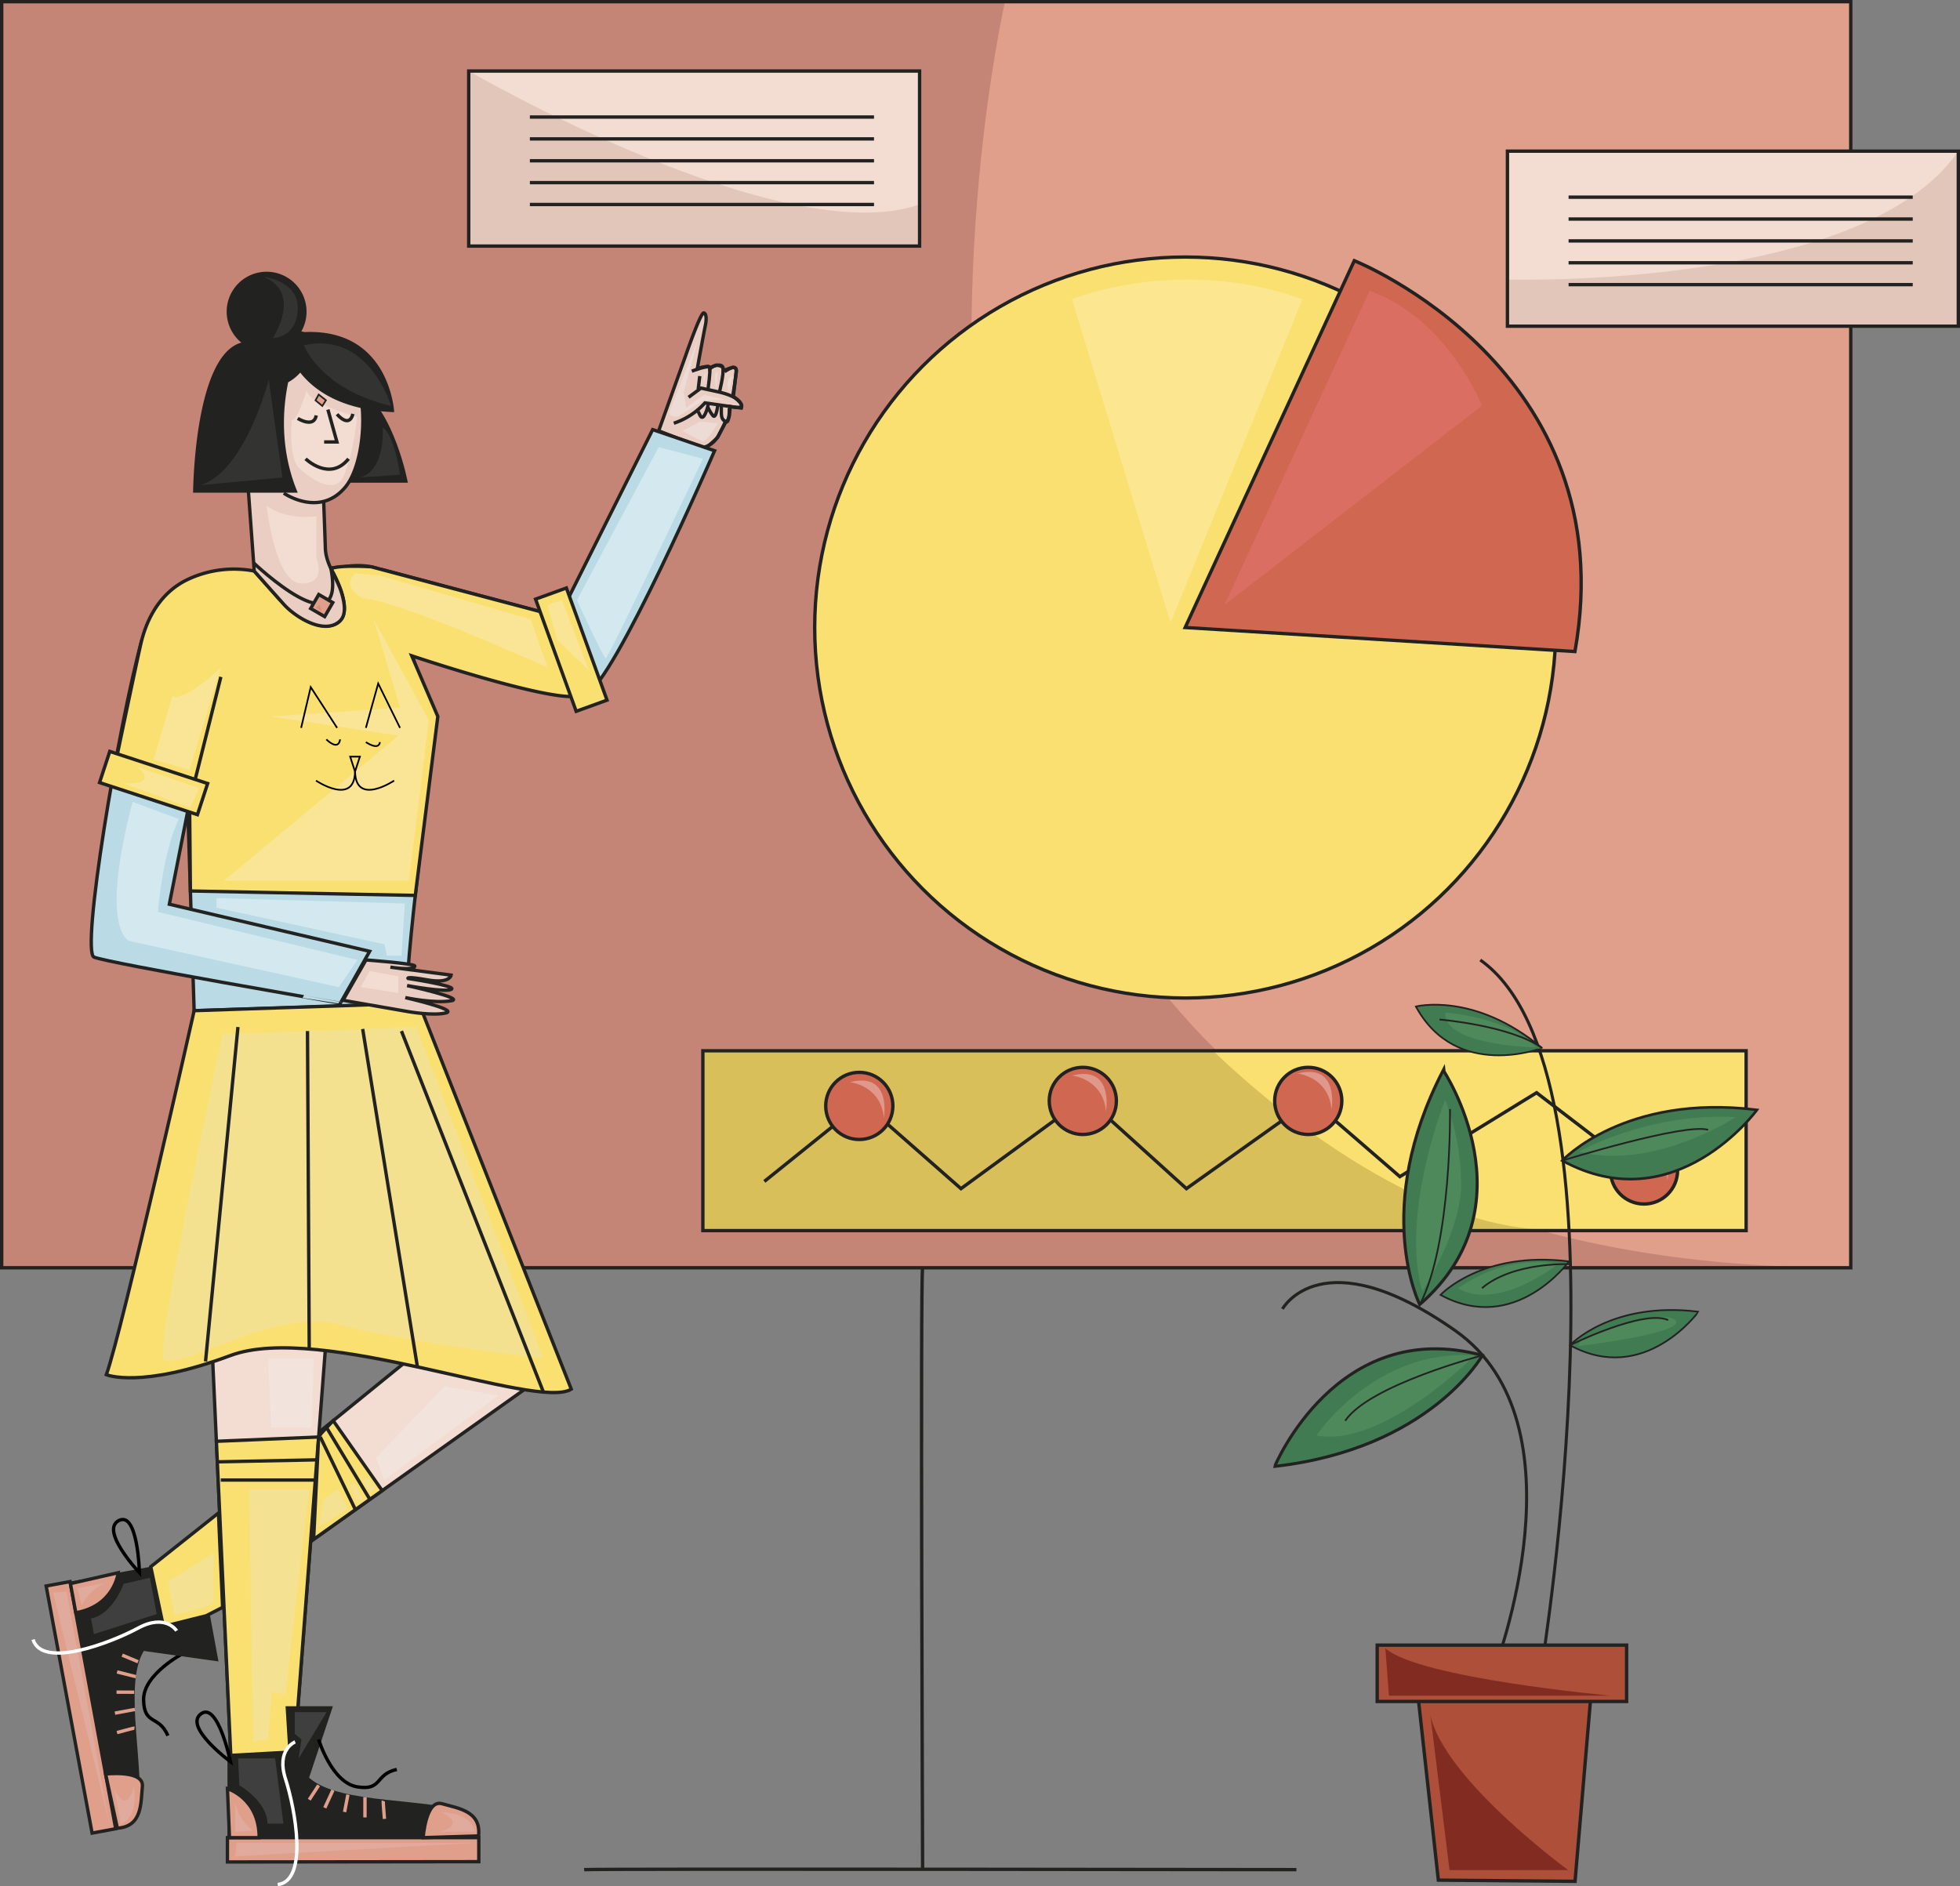 <svg xmlns="http://www.w3.org/2000/svg" viewBox="0 0 1165.19 1121.51"><rect x="0" y="0" width="1165.19" height="1121.51" fill="#808080" stroke="none"/><title>Recurso 9_1</title><g id="Capa_2" data-name="Capa 2"><g id="Capa_1-2" data-name="Capa 1"><rect x="1" y="1" width="1099.25" height="752.79" fill="#e09f8b"/><path d="M597.47,1S423.94,755.79,1100.25,753.79H1V1Z" fill="#c48476"/><rect x="1" y="1" width="1099.25" height="752.79" fill="none" stroke="#222221" stroke-miterlimit="10" stroke-width="2"/><polygon points="245.67 586.99 325.99 816.05 95.05 980.28 83.73 937.61 257.91 796.09 124.96 584.37 245.67 586.99" fill="#f3dcd1" stroke="#222221" stroke-miterlimit="10" stroke-width="2"/><path d="M116.05,581.88,137.52,1051l37-1.93L211.07,572S115.42,581.25,116.05,581.88Z" fill="#f3dcd1" stroke="#222221" stroke-miterlimit="10" stroke-width="2"/><path d="M391.57,256.15l16-44.6s8.91-25.84,10.78-25.48,1.61,4.63.89,7.84S414.57,219,414.57,219s6.24-1.52,6.77-1.07a2.24,2.24,0,0,1,.63,1.33s3.12-2.49,4.36-2.14,3.92.36,3.66,3.3h0s5.61-2.32,6.06-2,2.13.54,1.69,2.85S436,235.75,436,235.75s5.7,4.28,4.81,5.79-6.68.18-6.68.18l-.52,5.43s-.89,3.39-2,3.48h0l-5,9.44s-5.7,5.71-7.31,6.06S391.57,256.15,391.57,256.15Z" fill="#eacec3" stroke="#222221" stroke-miterlimit="10" stroke-width="2"/><path d="M204.25,337.08S253,326,244.11,386.55c0,0,8.12,27.31,12.55,36.91s-15.57,135.82-14.83,173.47l-126.42,4L108.3,373.29l5.16-28.78Z" fill="#badbe6" stroke="#222221" stroke-miterlimit="10" stroke-width="2"/><path d="M226.14,338.37l106.22,28.28L388,255.44,424.8,268S365,406.34,348.05,413s-104-25-104-25" fill="#badbe6" stroke="#222221" stroke-miterlimit="10" stroke-width="2"/><path d="M400.57,251.64a43.23,43.23,0,0,0,18.52-12.09l21.63,3.09s2.61-5.7-13.07-9.51l-10.93-2.37-7.37,5.46" fill="none" stroke="#222221" stroke-miterlimit="10" stroke-width="2"/><path d="M411.29,220.7s10.18-4,10.66-2.09-1,12.59-1,12.59" fill="none" stroke="#222221" stroke-miterlimit="10" stroke-width="2"/><path d="M421,240.23c0,1.43-2.62,10.93-4.76,6.89s-1.18-3.32-1.18-3.32" fill="none" stroke="#222221" stroke-miterlimit="10" stroke-width="2"/><line x1="415.06" y1="231.44" x2="416.01" y2="223.6" fill="none" stroke="#222221" stroke-miterlimit="10" stroke-width="2"/><path d="M422,218.61s7.36-3.56,7.84.24-2.14,14.25-2.14,14.25" fill="none" stroke="#222221" stroke-miterlimit="10" stroke-width="2"/><path d="M426.7,241.18s-1,8.08-2.85,5.94a19.93,19.93,0,0,1-3.09-5.22" fill="none" stroke="#222221" stroke-miterlimit="10" stroke-width="2"/><path d="M430.74,221s6.89-5,6.89-1-1.9,14.73-1.9,14.73" fill="none" stroke="#222221" stroke-miterlimit="10" stroke-width="2"/><path d="M433.57,242.61s.24,10-2.38,8.08-2.37-3.09-2.37-9.27" fill="none" stroke="#222221" stroke-miterlimit="10" stroke-width="2"/><path d="M418.38,265.9s5.47-.72,9-7.37,3.8-7.84,3.8-7.84" fill="none" stroke="#222221" stroke-miterlimit="10" stroke-width="2"/><circle cx="704.6" cy="373.11" r="220.28" fill="#f9e070" stroke="#222221" stroke-miterlimit="10" stroke-width="2"/><path d="M704.57,373.11,805.11,155s161.11,64.15,131.17,232.39Z" fill="#d06750" stroke="#222221" stroke-miterlimit="10" stroke-width="2"/><rect x="417.84" y="624.76" width="620.2" height="106.93" fill="#f9e070"/><rect x="278.64" y="42.23" width="268.04" height="104.08" fill="#f3dcd1"/><rect x="896.15" y="89.87" width="268.04" height="104.08" fill="#f3dcd1"/><path d="M548.48,753.79c-1.42,5.7,0,357.86,0,357.86" fill="none" stroke="#222221" stroke-miterlimit="10" stroke-width="2"/><path d="M347.25,1111.65c7.84-.58,423.45,0,423.45,0" fill="none" stroke="#222221" stroke-miterlimit="10" stroke-width="2"/><path d="M115.41,600.93S72.89,790.28,63.22,817.37c0,0,20.35,8.56,73.78-11.4s182.16,32.79,202.62,20L249,596.43Z" fill="#f9e070" stroke="#222221" stroke-miterlimit="10" stroke-width="2"/><path d="M125.77,410.64l-25.1,127,119.08,28-17.37,30.78S63.76,572.55,55.89,569.09s14.27-136.8,28.54-189" fill="#badbe6" stroke="#222221" stroke-miterlimit="10" stroke-width="2"/><path d="M217.57,570.77s28.75,2.14,29,3.56-3.56,2.38-14.5.72l36.12,4.75s-.71,5.23-14,2.85-11.64-.89-11.64-.89,28.44,4.35,25.9,6.35C265.6,590.37,242,586,242,586s34.39,7.54,26.43,9c-10.29,1.84-27.5-1.85-27.5-1.85s31.6,7.19,24.23,9.09-22.27-.71-22.27-.71l-39-6.77Z" fill="#eacec3" stroke="#222221" stroke-miterlimit="10" stroke-width="2"/><path d="M67.64,458.66l45.06,18.1.49,53,133.69,2.64L260.28,426l-15.51-36.07s80.38,27,98.21,24l-10.62-47.32L220.67,337s-18.91-1.24-23.91,1.14c0,0,16.72,28,1.67,33.32,0,0-13.56,6-33.55-16.53l-13.74-15.41a64.36,64.36,0,0,0-38.94,4.74c-20.51,9.36-26.31,30.18-28,36.59S67.64,458.66,67.64,458.66Z" fill="#f9e070" stroke="#222221" stroke-miterlimit="10" stroke-width="2"/><line x1="131.29" y1="402.48" x2="112.7" y2="476.76" fill="#f9e070" stroke="#222221" stroke-miterlimit="10" stroke-width="2"/><rect x="329.88" y="350.79" width="19.49" height="70.93" transform="translate(-111.24 138.75) rotate(-19.91)" fill="#f9e070" stroke="#222221" stroke-miterlimit="10" stroke-width="2"/><rect x="81.57" y="435" width="19.49" height="61.23" transform="translate(-379.57 407.23) rotate(-71.84)" fill="#f9e070" stroke="#222221" stroke-miterlimit="10" stroke-width="2"/><path d="M168.71,293.22s21.19,14.78,36.57-3.58,15.79-81.51-12.88-81.51c-9.81,0-21.58-1.09-30.79,3.25-8,3.78-10,12.27-10.64,20.77a14.77,14.77,0,0,0-12.1.61c-5.85,3-9.4,9.37-6.62,15.92,2.42,5.71,8.22,9.44,13.16,12.45l5.73,78.42L161.3,351l7.53,8.43c6.52,7.31,24.24,18.58,33.36,9.68,4.08-4,2.36-11.36,1-16.18-2.67-9.18-9.46-17.27-9.77-26.89q-.46-13.94-1-27.86" fill="#eacec3" stroke="#222221" stroke-miterlimit="10" stroke-width="2"/><path d="M234.34,245.05s-2.45-50-53.6-47.59l-.07-.13-1.55-.26a23.74,23.74,0,1,0-35.63,6.64c-28.17,7.67-28.7,89.23-28.7,89.23H177c-10.84-25.78-8.86-50.39-5.68-65.63a27.72,27.72,0,0,0,7.18-5.76C186.5,231.75,202.59,243.89,234.34,245.05Z" fill="#222221"/><path d="M207.2,287h35.26s-7.89-42.6-28.9-56.23C213.56,230.76,221.47,262.32,207.2,287Z" fill="#222221"/><path d="M150.79,334.7s54.92,52.27,46,3.47" fill="none" stroke="#222221" stroke-miterlimit="10" stroke-width="2"/><rect x="186.45" y="355.23" width="9.62" height="9.62" transform="translate(205.64 -47.39) rotate(30)" fill="#e09f8b" stroke="#222221" stroke-miterlimit="10" stroke-width="2"/><path d="M135.22,1043.85v48.78H283.9s7.81-14.83-27.32-19.51-80.39-3.91-79.22-31.62Z" fill="#222221"/><polygon points="135.2 1107.09 284.64 1106.91 284.64 1092.63 135.21 1092.63 135.2 1107.09" fill="#e09f8b" stroke="#222221" stroke-miterlimit="10" stroke-width="2"/><polygon points="137.19 1043.74 128.64 856.97 189.41 854.42 175.06 1041.63 137.19 1043.74" fill="#f9e070" stroke="#222221" stroke-miterlimit="10" stroke-width="2"/><polyline points="171.89 1049.06 169.75 1014.48 197.91 1014.48 182.22 1061.53" fill="#222221"/><path d="M135.22,1063.49s19,5.71,18.85,29.14H136.42Z" fill="#e09f8b" stroke="#222221" stroke-miterlimit="10" stroke-width="2"/><path d="M251.55,1092.63s1.57-22.92,11.22-20.17,23.44,4.36,21.72,19.16Z" fill="#e09f8b" stroke="#222221" stroke-miterlimit="10" stroke-width="2"/><line x1="189.41" y1="1061.53" x2="183.83" y2="1070.08" fill="none" stroke="#e09f8b" stroke-miterlimit="10" stroke-width="2"/><line x1="197.91" y1="1064.41" x2="193.09" y2="1074.9" fill="none" stroke="#e09f8b" stroke-miterlimit="10" stroke-width="2"/><line x1="206.82" y1="1067.07" x2="204.86" y2="1077.39" fill="none" stroke="#e09f8b" stroke-miterlimit="10" stroke-width="2"/><line x1="216.97" y1="1068.55" x2="216.97" y2="1080.6" fill="none" stroke="#e09f8b" stroke-miterlimit="10" stroke-width="2"/><path d="M227.85,1070.8c-.18.53.71,10.69.71,10.69" fill="none" stroke="#e09f8b" stroke-miterlimit="10" stroke-width="2"/><path d="M189.41,1034.26s7.78,25.67,22.93,28.16,10.34-7.48,23.53-10.34" fill="none" stroke="#000" stroke-miterlimit="10" stroke-width="2"/><path d="M137,1047.45s-7.49-36.18-17.65-28.34S137,1047.45,137,1047.45Z" fill="none" stroke="#000" stroke-miterlimit="10" stroke-width="2"/><path d="M139.81,1072.23v16.92l10.51-.71A29.65,29.65,0,0,1,139.81,1072.23Z" fill="#e0aa9d"/><polygon points="140.7 1095.75 282.38 1095.75 139.81 1103.77 140.7 1095.75" fill="#e0aa9d"/><path d="M262.07,1077.39s18.05,0,20.31,11.76h-21S278.46,1085.41,262.07,1077.39Z" fill="#e0aa9d"/><path d="M175.45,1035.69s-11.4,4.45-5.7,22.1,13.72,60.59-4.64,62.73" fill="none" stroke="#fff" stroke-miterlimit="10" stroke-width="2"/><path d="M163.56,1045.49h-22l.71,16s16.7,9.62,16.73,22.81h9.47Z" fill="#3f3f3f"/><polygon points="194.16 1018 175.27 1018 175.27 1030.88 179.19 1034.26 177.54 1045.49 194.16 1018" fill="#3f3f3f"/><path d="M89.62,931.54l-48,8.86,27,146.21s16,5,14.23-30.41-10.76-79.76,16.7-83.65Z" fill="#222221"/><polygon points="27.43 943.01 54.75 1089.93 68.79 1087.34 41.65 940.39 27.43 943.01" fill="#e09f8b" stroke="#222221" stroke-miterlimit="10" stroke-width="2"/><path d="M70.3,935.11s-2.15,19.74-25.23,23.82l-3.2-17.35Z" fill="#e09f8b" stroke="#222221" stroke-miterlimit="10" stroke-width="2"/><path d="M62.78,1054.8s22.83-2.62,21.87,7.37,0,23.84-14.89,24.84Z" fill="#e09f8b" stroke="#222221" stroke-miterlimit="10" stroke-width="2"/><line x1="82.08" y1="988.04" x2="72.65" y2="984.11" fill="none" stroke="#e09f8b" stroke-miterlimit="10" stroke-width="2"/><line x1="80.79" y1="996.92" x2="69.6" y2="994.09" fill="none" stroke="#e09f8b" stroke-miterlimit="10" stroke-width="2"/><line x1="79.79" y1="1006.16" x2="69.28" y2="1006.11" fill="none" stroke="#e09f8b" stroke-miterlimit="10" stroke-width="2"/><line x1="80.18" y1="1016.41" x2="68.33" y2="1018.6" fill="none" stroke="#e09f8b" stroke-miterlimit="10" stroke-width="2"/><path d="M79.94,1027.52c-.56-.08-10.38,2.65-10.38,2.65" fill="none" stroke="#e09f8b" stroke-miterlimit="10" stroke-width="2"/><path d="M108.89,983.09s-23.82,12.31-23.53,27.66,9.24,8.81,14.44,21.26" fill="none" stroke="#000" stroke-miterlimit="10" stroke-width="2"/><path d="M82.89,935.11s-.89-36.94-12.29-31S82.89,935.11,82.89,935.11Z" fill="none" stroke="#000" stroke-miterlimit="10" stroke-width="2"/><path d="M62.55,941.21,45.9,944.28l2.61,10.21A29.69,29.69,0,0,1,62.55,941.21Z" fill="#e0aa9d"/><polygon points="39.58 946.36 65.31 1085.68 31.53 946.93 39.58 946.36" fill="#e0aa9d"/><path d="M79.67,1062.37s3.28,17.76-7.87,22.11L68,1063.8S74.76,1080,79.67,1062.37Z" fill="#e0aa9d"/><path d="M93.15,959.71l-4-21.61-15.64,3.62s-6.43,18.16-19.4,20.59l1.72,9.31Z" fill="#3f3f3f"/><polygon points="132.34 955.69 122.56 960.71 97.13 967.06 89.62 931.54 129.88 899.59 132.34 955.69" fill="#f9e070" stroke="#222221" stroke-miterlimit="10" stroke-width="2"/><polyline points="91.16 968.54 124.77 960.16 129.88 987.85 80.77 980.97" fill="#222221"/><path d="M105,969.62S98.5,959.21,82.18,968s-57.09,24.5-62.53,6.83" fill="none" stroke="#fff" stroke-miterlimit="10" stroke-width="2"/><polygon points="198.08 844.7 227.2 886.3 186.43 915.29 189.41 854.42 191.13 852.07 198.08 844.7" fill="#f9e070" stroke="#222221" stroke-miterlimit="10" stroke-width="2"/><line x1="129.88" y1="869.17" x2="188.28" y2="867.99" fill="#f9e070" stroke="#222221" stroke-miterlimit="10" stroke-width="2"/><line x1="131.25" y1="880" x2="187.45" y2="880" fill="#f9e070" stroke="#222221" stroke-miterlimit="10" stroke-width="2"/><line x1="194.16" y1="848.85" x2="219.89" y2="891.51" fill="#f9e070" stroke="#222221" stroke-miterlimit="10" stroke-width="2"/><line x1="190.42" y1="854.42" x2="211.07" y2="897.21" fill="#f9e070" stroke="#222221" stroke-miterlimit="10" stroke-width="2"/><polygon points="183.83 885.33 148.07 885.33 150.32 1035.69 159.35 1034.26 161.67 1006.11 169.75 1007.55 183.83 885.33" fill="#f4e192"/><polygon points="127.02 923.35 99.58 940.39 103.69 960.51 120.32 955.91 127.02 953.53 127.02 923.35" fill="#f4e192"/><polygon points="192.32 891.51 200.75 885.33 206.82 897.21 189.41 907.91 192.32 891.51" fill="#f4e192"/><polygon points="208.24 883.43 211.07 882 215.61 891.51 211.93 892.94 208.24 883.43" fill="#f4e192"/><polygon points="215.61 880 218.46 878.44 223.45 885.33 219.89 887.47 215.61 880" fill="#f4e192"/><path d="M223.45,866.8c2.62-2.62,40.87-42.54,40.87-42.54l31.84,5.47L228.44,880Z" fill="#f2e3dd"/><polygon points="159.35 807.63 186.43 807.63 185.43 848.85 161.19 848.85 159.35 807.63" fill="#f2e3dd"/><path d="M132.34,614.92l114.89-4.28,75.81,197s-83.53-9.51-121.62-20.2-99.93,31.13-104.3,20.2S132.34,614.92,132.34,614.92Z" fill="#f4e190"/><line x1="141.46" y1="610.64" x2="122.19" y2="809.47" fill="#f3dcd1" stroke="#222221" stroke-miterlimit="10" stroke-width="2"/><line x1="182.8" y1="613.04" x2="183.83" y2="802.07" fill="#f3dcd1" stroke="#222221" stroke-miterlimit="10" stroke-width="2"/><line x1="215.61" y1="611.82" x2="248.14" y2="812.72" fill="#f3dcd1" stroke="#222221" stroke-miterlimit="10" stroke-width="2"/><line x1="238.66" y1="613.04" x2="323.04" y2="827.68" fill="#f3dcd1" stroke="#222221" stroke-miterlimit="10" stroke-width="2"/><path d="M106.3,487l-27.44-10.2s-19.61,69-2.5,82.55l125.06,27.56,11.1-16.1L93.83,542.2S96.68,506.56,106.3,487Z" fill="#d3e9ef"/><polygon points="128.76 534 240.68 537.21 238.66 568.22 229.99 568.22 228.56 561.45 128.76 539.71 128.76 534" fill="#d3e9ef"/><path d="M81.71,456l36.71,12.66-5.35,11.57L72.8,465.62S95.25,467.71,81.71,456Z" fill="#f9e595"/><polygon points="222.14 368.26 254.94 428.14 243.17 523.67 133.03 523.67 236.78 437.41 161.19 426 237.8 420.66 222.14 368.26" fill="#f9e595"/><path d="M211.07,340.82l15.07,1.42,89.39,26,9.94,28.61s-90.23-40.74-109.78-41.08C215.69,355.79,202.49,349.73,211.07,340.82Z" fill="#f9e595"/><polygon points="327.29 359 334.06 356.86 350.11 398.56 331.21 380.38 325.47 360.04 327.29 359" fill="#f9e595"/><path d="M343,356.86l48.59-91,26.27,6.9s-56.33,119-57.76,118.63S343,356.86,343,356.86Z" fill="#d3e9ef"/><path d="M188.07,307s-18.25,2.61-29.57-6.42c0,0,4.83,46,20.52,46.31s9-15.18,9-15.18Z" fill="#f3dcd1"/><path d="M178.27,278.71s20.06,19.19,26.3,3.75,7.68-34.62,7.68-34.62-28.27-7.54-30-15.52c0,0-5.31,17.72-8.82,17.53C173.47,249.85,171.25,273.23,178.27,278.71Z" fill="#f3dcd1"/><polyline points="194.93 243.51 200.3 262.77 192.69 262.77" fill="none" stroke="#222221" stroke-miterlimit="10" stroke-width="2"/><path d="M181.68,272.8s14.33,13.88,25.52,0" fill="none" stroke="#222221" stroke-miterlimit="10" stroke-width="2"/><path d="M177,248.78s9.62,6.06,11-1.78" fill="none" stroke="#222221" stroke-miterlimit="10" stroke-width="2"/><path d="M200.36,246.28s7.13,8.74,9.45-.18" fill="none" stroke="#222221" stroke-miterlimit="10" stroke-width="2"/><path d="M159.77,225.69s-14,54.75-40.64,62.78l48.72-4.56Z" fill="#333332"/><path d="M227.49,254.2s2.06,25.31-13.54,29.71l23.85-1.67S234.62,258.72,227.49,254.2Z" fill="#333332"/><path d="M180.68,205.25s9.5,26.14,51.8,36.12C232.48,241.37,219.41,196.7,180.68,205.25Z" fill="#333332"/><path d="M156.92,164.62s21,2.38,20.1,19.48S162.14,201,162.14,201,180,174.6,156.92,164.62Z" fill="#333332"/><polygon points="189.46 234.6 187.57 238.04 191.61 241.37 193.75 237.99 189.46 234.6" fill="#e09f8b" stroke="#222221" stroke-miterlimit="10"/><polyline points="189.64 358.87 191.08 363.51 187.85 361.19 189.64 360.04" fill="#d38b7a"/><path d="M91.31,451.67l21.39,6.06,18.59-60.86s-20.35,20-28.91,17.1Z" fill="#f9e595"/><polyline points="179.02 432.78 184.72 408.54 200.4 432.78" fill="none" stroke="#000" stroke-miterlimit="10"/><polyline points="217.51 432.78 224.83 406.4 237.8 432.78" fill="none" stroke="#000" stroke-miterlimit="10"/><path d="M194,439.62s7.11,7.27,8.19,0" fill="none" stroke="#000" stroke-miterlimit="10"/><path d="M217.51,441.24s7.6,5.35,8.36,0" fill="none" stroke="#000" stroke-miterlimit="10"/><polygon points="208.17 449.89 213.95 449.89 211.06 458.8 208.17 449.89" fill="none" stroke="#000" stroke-miterlimit="10"/><path d="M211.06,458.8c-.39,20.67-23.21,5.34-23.21,5.34" fill="none" stroke="#000" stroke-miterlimit="10"/><path d="M211.09,458.8c.39,20.67,23.21,5.34,23.21,5.34" fill="none" stroke="#000" stroke-miterlimit="10"/><path d="M397.87,245.11l17.19-43.84-8.6,31.83,1.39,9.34,10.53-7.67,12.81,2.86-12.81.36-15,9.49S398.05,248.68,397.87,245.11Z" fill="#eddbd6"/><path d="M405.7,256.16l10.52-5.47,10.48.95s-6.36,11.12-8.86,10.58S405.7,256.16,405.7,256.16Z" fill="#eddbd6"/><path d="M419.84,221.21l-1.46,7.51S417.63,222.43,419.84,221.21Z" fill="#eddbd6"/><path d="M426.7,221.21l-.8,9.55S423.62,221,426.7,221.21Z" fill="#eddbd6"/><path d="M435.11,223.6l-1.53,9.5S430.48,226.5,435.11,223.6Z" fill="#eddbd6"/><polygon points="219.75 577.37 236.78 580.46 236.78 590.44 214.42 586.87 219.75 577.37" fill="#f3dcd1"/><path d="M278.64,42.23s185.88,107.86,268,79.36v24.72h-268Z" fill="#e2c6ba"/><line x1="519.59" y1="69.59" x2="315" y2="69.59" fill="none" stroke="#222221" stroke-miterlimit="10" stroke-width="2"/><line x1="519.59" y1="82.59" x2="315" y2="82.59" fill="none" stroke="#222221" stroke-miterlimit="10" stroke-width="2"/><line x1="519.59" y1="95.59" x2="315" y2="95.59" fill="none" stroke="#222221" stroke-miterlimit="10" stroke-width="2"/><line x1="519.59" y1="108.59" x2="315" y2="108.59" fill="none" stroke="#222221" stroke-miterlimit="10" stroke-width="2"/><line x1="519.59" y1="121.59" x2="315" y2="121.59" fill="none" stroke="#222221" stroke-miterlimit="10" stroke-width="2"/><rect x="278.64" y="42.23" width="268.04" height="104.08" fill="none" stroke="#222221" stroke-miterlimit="10" stroke-width="2"/><path d="M720.2,623.76s97.9,99,191,106.93H417.8V623.76Z" fill="#d8bf59"/><polyline points="454.38 702.46 512.84 655.41 571.29 706.74 645.43 652.56 705.31 706.74 779.45 653.99 832.2 699.61 913.47 649.71 980.48 701.04 1020.4 659.69" fill="none" stroke="#222221" stroke-miterlimit="10" stroke-width="2"/><circle cx="510.84" cy="657.56" r="19.96" fill="#d06750" stroke="#222221" stroke-miterlimit="10" stroke-width="2"/><circle cx="643.72" cy="654.58" r="19.96" fill="#d06750" stroke="#222221" stroke-miterlimit="10" stroke-width="2"/><circle cx="777.74" cy="654.58" r="19.96" fill="#d06750" stroke="#222221" stroke-miterlimit="10" stroke-width="2"/><circle cx="977.34" cy="695.93" r="19.96" fill="#d06750" stroke="#222221" stroke-miterlimit="10" stroke-width="2"/><rect x="417.84" y="624.76" width="620.2" height="106.93" fill="none" stroke="#222221" stroke-miterlimit="10" stroke-width="2"/><path d="M505.27,643.43s.52.05,1.38.23c4.33.89,17.43,4.92,18.82,21.16C525.47,664.82,530.46,637,505.27,643.43Z" fill="#e0988c"/><path d="M637.29,639.5s.52,0,1.38.23c4.33.89,17.44,4.91,18.82,21.15C657.49,660.88,662.48,633.08,637.29,639.5Z" fill="#e0988c"/><path d="M771.37,638.29s.52.05,1.38.23c4.33.89,17.44,4.91,18.82,21.15C791.57,659.67,796.56,631.87,771.37,638.29Z" fill="#e0988c"/><path d="M971.08,680.6s.52.06,1.38.24c4.33.89,17.44,4.91,18.82,21.15C991.28,702,996.27,674.19,971.08,680.6Z" fill="#e0988c"/><path d="M814.18,172.94,727.94,359.71,881,241.2S860.52,189.33,814.18,172.94Z" fill="#db6e63"/><path d="M774.26,177.93,695.85,370.29,637.29,177.93S700.84,151.55,774.26,177.93Z" fill="#fce790"/><path d="M896.15,166.2s211.23,6.47,268-76.33V194h-268Z" fill="#e2c6ba"/><line x1="1137.09" y1="117.24" x2="932.5" y2="117.24" fill="none" stroke="#222221" stroke-miterlimit="10" stroke-width="2"/><line x1="1137.09" y1="130.24" x2="932.5" y2="130.24" fill="none" stroke="#222221" stroke-miterlimit="10" stroke-width="2"/><line x1="1137.09" y1="143.24" x2="932.5" y2="143.24" fill="none" stroke="#222221" stroke-miterlimit="10" stroke-width="2"/><line x1="1137.09" y1="156.24" x2="932.5" y2="156.24" fill="none" stroke="#222221" stroke-miterlimit="10" stroke-width="2"/><line x1="1137.09" y1="169.24" x2="932.5" y2="169.24" fill="none" stroke="#222221" stroke-miterlimit="10" stroke-width="2"/><rect x="896.15" y="89.87" width="268.04" height="104.08" fill="none" stroke="#222221" stroke-miterlimit="10" stroke-width="2"/><path d="M888.57,992.11s55.6-145.43-23.53-201-102.65-12.84-102.65-12.84" fill="none" stroke="#222221" stroke-miterlimit="10" stroke-width="1.81"/><path d="M916.37,992.11s57.74-355-36.36-421.31" fill="none" stroke="#222221" stroke-miterlimit="10" stroke-width="1.81"/><path d="M881.27,805.88s-31.19,55.59-123.49,66C757.78,871.87,794.8,782.5,881.27,805.88Z" fill="#417b51" stroke="#222221" stroke-miterlimit="10" stroke-width="1.81"/><polygon points="936.34 1118.6 855.07 1117.89 842.24 1001.69 946.32 1001.69 936.34 1118.6" fill="#ae4f39" stroke="#222221" stroke-miterlimit="10" stroke-width="2"/><rect x="818.72" y="978.16" width="148.28" height="33.5" fill="#ae4f39" stroke="#222221" stroke-miterlimit="10" stroke-width="2"/><path d="M844,775.65s-28.8-56.87,14-139.32C858,636.35,911.61,716.88,844,775.65Z" fill="#417b51" stroke="#222221" stroke-miterlimit="10" stroke-width="1.81"/><path d="M928.72,690.08s37-40,115.79-30.17C1044.51,659.91,995.9,726.77,928.72,690.08Z" fill="#417b51" stroke="#222221" stroke-miterlimit="10" stroke-width="1.55"/><path d="M856.38,769.92S880.8,743.55,932.77,750C932.77,750,900.7,794.12,856.38,769.92Z" fill="#417b51" stroke="#222221" stroke-miterlimit="10" stroke-width="1.02"/><path d="M933.33,799.84s24.42-26.37,76.4-19.91C1009.73,779.93,977.65,824.05,933.33,799.84Z" fill="#417b51" stroke="#222221" stroke-miterlimit="10" stroke-width="1.02"/><path d="M841.72,598.46s34.82-8.93,75,24.67C916.72,623.13,865.86,642.83,841.72,598.46Z" fill="#417b51" stroke="#222221" stroke-miterlimit="10" stroke-width="1.02"/><path d="M823.57,980.05l2.14,28.16H957.59S843.53,997.88,823.57,980.05Z" fill="#822c21"/><path d="M850.31,1019.62l11.4,92.31h70.58S858.5,1058.11,850.31,1019.62Z" fill="#822c21"/><path d="M782.58,853.52s34.58-51.8,94.1-47.64C876.68,805.88,822.15,861,782.58,853.52Z" fill="#4e895c"/><path d="M881.27,805.88S814,823.39,799.7,844.78" fill="none" stroke="#222221" stroke-miterlimit="10" stroke-width="1.02"/><path d="M859.1,654s-26.85,67.49-13.55,113.83c0,0,22.82-35.17,23.05-63.21A138.65,138.65,0,0,0,859.1,654Z" fill="#4e895c"/><path d="M862,659.43s1.22,79.46-17.92,116.22" fill="none" stroke="#222221" stroke-miterlimit="10" stroke-width="1.02"/><path d="M926.35,751.61s-29.23-7.13-59.41,14.3C866.94,765.91,886,781,926.35,751.61Z" fill="#4e895c"/><path d="M932.77,751.65S899.5,750.22,881,765.91" fill="none" stroke="#222221" stroke-miterlimit="10" stroke-width="1.02"/><path d="M940,796.14s48.09-18.86,55.88-11.24-57.65,15.48-57.65,15.48Z" fill="#4e895c"/><path d="M933.33,799.84S977,778.24,991.7,784.9" fill="none" stroke="#222221" stroke-miterlimit="10" stroke-width="1.02"/><path d="M938.7,684.69s42.06-23.53,93.15-20.44C1031.85,664.25,982.66,696.33,938.7,684.69Z" fill="#4e895c"/><path d="M928.72,690.08s73-22.57,86.74-18.29" fill="none" stroke="#222221" stroke-miterlimit="10" stroke-width="1.02"/><path d="M859.23,602.09s37.77,2.52,54,20.69C913.28,622.78,858,621.82,859.23,602.09Z" fill="#4e895c"/><path d="M855.77,606.2s42.05,3.44,61,16.93" fill="none" stroke="#222221" stroke-miterlimit="10" stroke-width="1.02"/></g></g></svg>